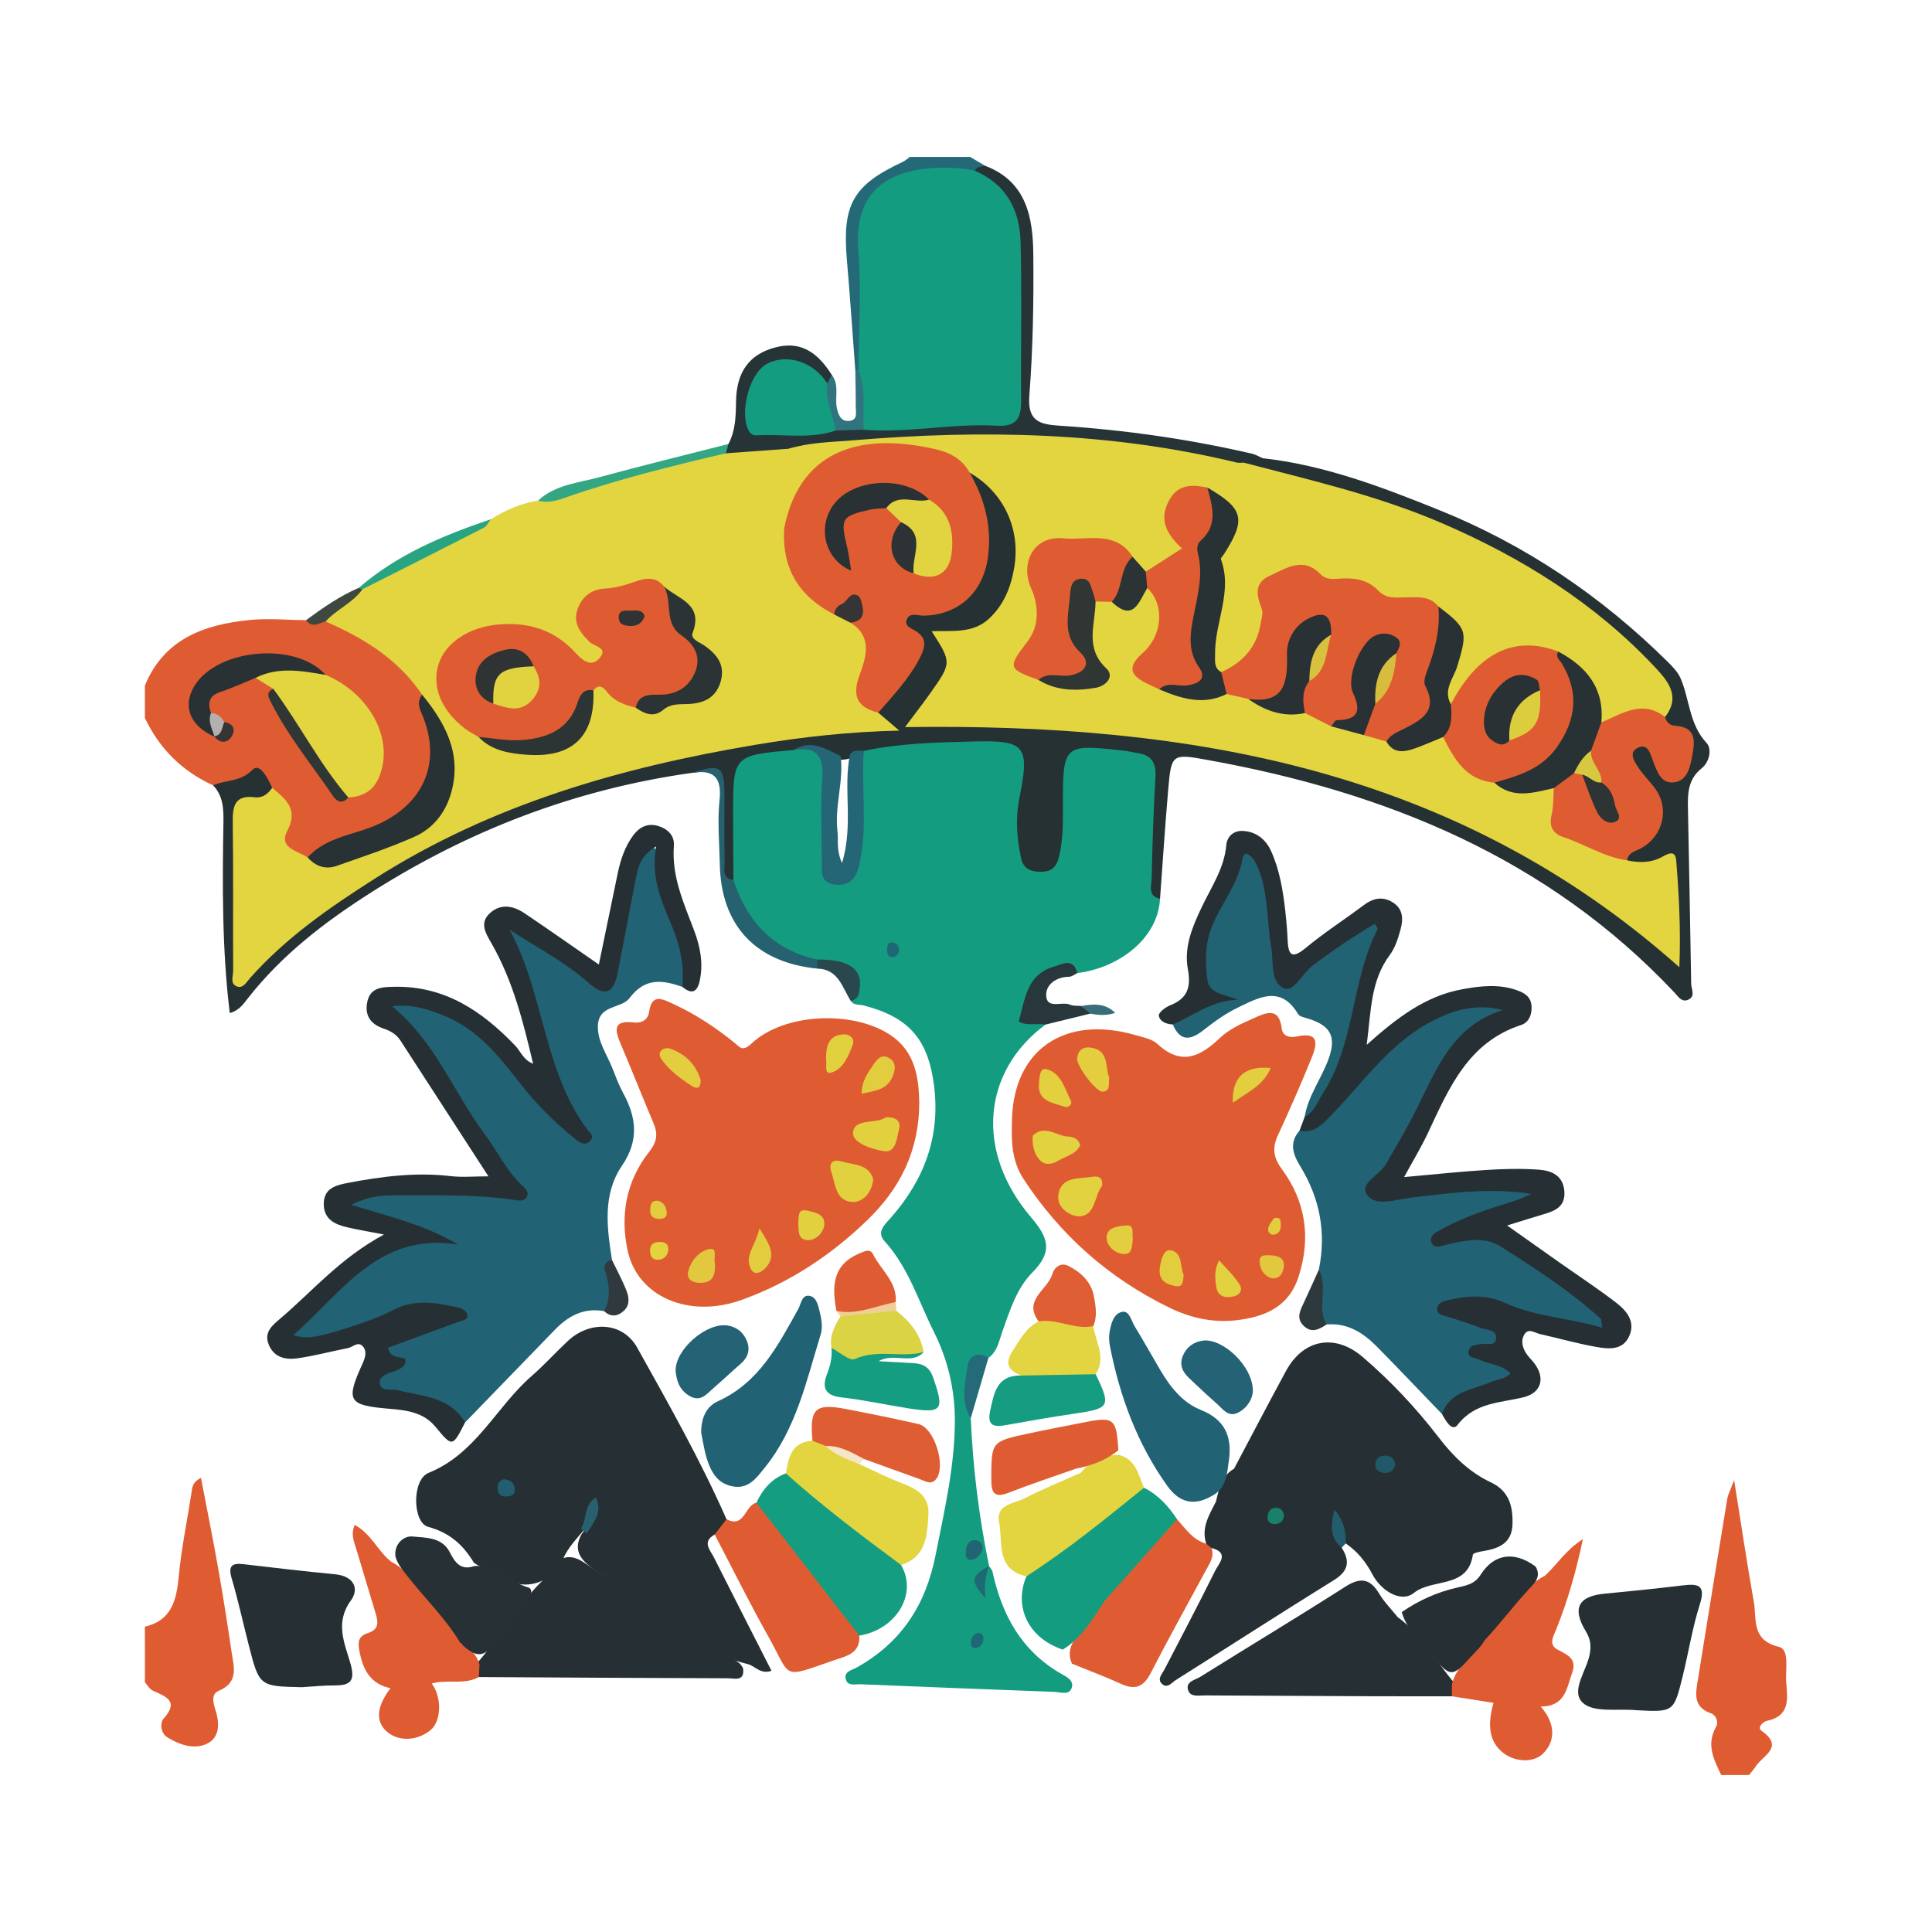 <?xml version="1.0" encoding="utf-8"?>
<!-- Generator: Adobe Illustrator 17.0.0, SVG Export Plug-In . SVG Version: 6.00 Build 0)  -->
<!DOCTYPE svg PUBLIC "-//W3C//DTD SVG 1.1//EN" "http://www.w3.org/Graphics/SVG/1.1/DTD/svg11.dtd">
<svg version="1.1" id="Layer_1" xmlns="http://www.w3.org/2000/svg" xmlns:xlink="http://www.w3.org/1999/xlink" x="0px" y="0px"
	 width="200px" height="200px" viewBox="0 0 200 200" enable-background="new 0 0 200 200" xml:space="preserve">

<g>
	<path fill="#DF5C32" d="M15,70.963c1.983-4.816,6.112-6.299,10.779-6.777c1.949-0.2,3.939-0.003,5.91,0.013
		c0.762,0.195,1.478-0.343,2.243-0.143c3.548,1.013,6.425,3.05,8.847,5.785c0.578,0.652,1.248,1.243,1.291,2.207
		c-0.042,1.993,0.935,3.799,0.889,5.84c-0.077,3.477-1.585,5.885-4.585,7.477c-2.674,1.419-5.639,2.143-8.336,3.501
		c-2.532-0.361-3.288-1.131-2.752-3.311c0.427-1.737-0.542-2.704-1.48-3.788c-0.711-1.153-1.483-1.753-2.798-0.662
		c-0.862,0.715-1.945,0.365-2.946,0.193c-3.209-1.461-5.558-3.792-7.063-6.978C15,73.203,15,72.083,15,70.963z"/>
	<path fill="#DF5C32" d="M178.182,183.751c-0.763-1.586-1.574-3.145-0.55-4.956c0.312-0.553,0.006-1.248-0.515-1.431
		c-1.929-0.679-1.567-2.136-1.339-3.559c0.997-6.213,2.003-12.426,3.026-18.635c0.074-0.45,0.311-0.874,0.711-1.957
		c0.742,4.638,1.332,8.638,2.042,12.616c0.319,1.784-0.297,3.966,2.61,4.655c1.13,0.268,0.622,2.44,0.747,3.767
		c0.163,1.721,0.33,3.407-1.992,3.887c-0.393,0.081-1.053,0.693-0.573,1.03c2.411,1.695,0.15,2.542-0.575,3.663
		c-0.21,0.325-0.474,0.614-0.713,0.919C180.102,183.751,179.142,183.751,178.182,183.751z"/>
	<path fill="#DF5C32" d="M15,168.393c2.821-0.668,3.277-2.802,3.512-5.28c0.27-2.847,0.86-5.664,1.299-8.496
		c0.085-0.547,0.032-1.138,0.995-1.628c0.618,3.234,1.251,6.37,1.808,9.519c0.499,2.821,0.94,5.653,1.357,8.488
		c0.225,1.532,0.787,3.146-1.326,4.034c-0.88,0.37-0.527,1.39-0.294,2.151c0.411,1.341,0.338,2.744-0.955,3.343
		c-1.326,0.615-2.816,0.097-4.068-0.673c-0.741-0.456-0.75-1.546-0.409-1.922c1.68-1.854,0.243-2.298-1.107-2.918
		c-0.332-0.152-0.544-0.565-0.811-0.857C15,172.232,15,170.312,15,168.393z"/>
	<path fill="#246977" d="M88.539,38.319c-0.287-3.805-0.541-7.613-0.87-11.414c-0.496-5.737,0.622-7.736,5.774-10.144
		c0.27-0.126,0.499-0.34,0.748-0.513c2.08,0,4.16,0,6.239,0c0.517,0.304,1.035,0.608,1.552,0.913
		c-0.29,0.526-0.767,0.771-1.33,0.887c-2.063-0.128-4.107-0.107-6.14,0.421c-3.337,0.866-4.701,2.361-4.863,5.837
		c-0.167,3.569-0.026,7.146-0.062,10.719c-0.01,1.025,0.106,2.073-0.369,3.045C89.063,38.348,88.836,38.43,88.539,38.319z"/>
	<path fill="#149C80" d="M102.374,162.1c0.127,0.197,0.323,0.379,0.369,0.594c0.962,4.451,2.968,8.179,7.065,10.548
		c0.533,0.308,1.477,0.716,1.098,1.579c-0.299,0.679-1.144,0.342-1.744,0.32c-6.705-0.246-13.409-0.513-20.114-0.787
		c-0.524-0.021-1.251,0.213-1.472-0.448c-0.292-0.873,0.606-1.001,1.103-1.281c4.603-2.585,7.135-6.409,8.178-11.67
		c0.915-4.616,1.985-9.196,1.99-13.894c0.003-3.169-0.712-6.279-2.178-9.202c-1.594-3.179-2.619-6.643-5.09-9.361
		c-0.893-0.982,0.016-1.732,0.652-2.455c3.445-3.913,5.132-8.402,4.461-13.663c-0.613-4.809-2.607-7.088-7.303-8.299
		c-0.449-0.116-0.978,0.016-1.306-0.448c0.344-3.213,0.218-3.346-3.734-3.929c-5.131-0.918-7.925-4.15-9.01-9.084
		c-0.11-3.12-0.067-6.238-0.042-9.355c0.022-2.823,0.493-3.343,3.202-3.779c1.179-0.19,2.333-0.571,3.549-0.475
		c3.347,0.115,3.729,0.49,3.708,3.74c-0.017,2.789-0.044,5.579,0.015,8.367c0.015,0.685-0.075,1.549,0.974,1.602
		c0.86,0.044,1.242-0.537,1.493-1.279c0.415-1.228,0.441-2.49,0.505-3.767c0.134-2.688-0.453-5.413,0.395-8.067
		c0.508-0.705,1.249-1.008,2.067-1.036c3.982-0.139,7.94-0.81,11.94-0.541c2.382,0.16,3.031,0.874,3.232,3.239
		c0.191,2.252-0.651,4.432-0.407,6.663c0.143,1.31-0.301,3.369,1.683,3.338c1.939-0.03,1.548-2.073,1.63-3.392
		c0.139-2.227-0.05-4.47,0.081-6.699c0.121-2.062,0.839-2.691,2.898-2.581c1.511,0.081,3.017,0.294,4.518,0.487
		c2.769,0.356,3.773,1.552,3.517,4.378c-0.273,3.014-0.3,6.042-0.631,9.051c-0.094,0.855-0.2,1.765,0.418,2.527
		c-0.213,4.146-4.301,7.168-8.558,7.69c-1.78-0.832-3.074,0.234-4.16,1.309c-1.35,1.336-0.908,2.973,0.86,4.026
		c-6.544,4.839-7.3,13.147-1.499,19.938c1.857,2.174,2.26,3.58,0.135,5.732c-1.619,1.639-2.339,3.956-3.113,6.149
		c-0.338,0.958-0.506,2.03-1.43,2.685c-1.174,0.438-1.838,1.253-1.741,2.536c0.094,1.242-0.405,2.464-0.085,3.707
		c0.222,5.156,0.856,10.261,1.896,15.317c-0.512,0.467-1.005,0.945-1.025,1.758C101.545,163.168,101.847,162.567,102.374,162.1z"/>
	<path fill="#216274" d="M62.536,135.73c-2.096-0.387-3.709,0.493-5.11,1.941c-3.092,3.194-6.187,6.386-9.28,9.578
		c-2.368-1.352-4.8-2.462-7.567-2.823c-1.857-0.243-2.082-1.169-0.818-2.551c0.212-0.232,0.759-0.445,0.706-0.59
		c-1.46-4.004,2.539-2.728,3.889-3.976c0.607-0.561,1.659-0.5,2.544-1.131c-1.992-1.041-3.861-0.813-5.73-0.044
		c-2.663,1.095-5.336,2.157-8.173,2.73c-0.627,0.127-1.246,0.305-1.893,0.253c-0.488-0.039-1.018-0.132-1.206-0.628
		c-0.147-0.388,0.113-0.787,0.42-1.057c2.818-2.471,5.152-5.489,8.419-7.453c2.054-1.235,4.277-1.743,7.26-1.473
		c-3.039-1.143-5.545-1.984-8.161-2.508c-0.741-0.148-1.808-0.226-1.836-1.216c-0.033-1.173,1.151-1.262,1.943-1.356
		c4.296-0.507,8.607-0.391,12.914-0.085c0.779,0.055,1.549,0.369,2.531-0.01c-1.211-1.969-2.471-3.796-3.742-5.578
		c-2.913-4.082-4.852-8.849-8.627-12.326c-0.342-0.315-0.771-0.732-0.503-1.229c0.407-0.755,1.22-0.721,1.917-0.621
		c3.975,0.569,7.236,2.452,9.752,5.561c1.811,2.237,3.577,4.508,5.701,6.467c0.584,0.538,1.085,1.177,2.058,1.62
		c0.015-0.663-0.357-1.053-0.604-1.463c-1.661-2.766-2.798-5.754-3.583-8.862c-0.785-3.11-1.724-6.154-3.106-9.054
		c-0.267-0.56-0.765-1.227-0.208-1.766c0.659-0.637,1.355-0.057,1.932,0.321c2.136,1.403,4.307,2.751,6.326,4.332
		c1.818,1.423,2.316,1.231,2.755-1.079c0.447-2.353,0.769-4.729,1.332-7.061c0.169-0.699,0.26-1.422,0.502-2.097
		c0.417-1.161,0.576-2.919,2.104-2.776c1.369,0.128,0.929,1.8,1.042,2.84c0.177,1.63,0.985,3.026,1.473,4.537
		c0.737,2.28,2.199,4.536,0.73,7.061c-2.061-0.715-3.863-0.985-5.486,1.181c-0.82,1.095-3.233,0.647-3.262,2.898
		c-0.021,1.607,0.91,2.864,1.467,4.258c0.355,0.889,0.685,1.797,1.14,2.635c1.39,2.555,1.68,4.915-0.12,7.558
		c-2.01,2.952-1.554,6.4-1.023,9.746c-0.546,0.694,0.042,1.322,0.099,1.985C63.558,133.623,63.955,134.938,62.536,135.73z"/>
	<path fill="#DF5C32" d="M104.75,116.331c0-7.65,5.456-11.329,12.854-9.161c0.763,0.223,1.661,0.385,2.204,0.89
		c2.438,2.271,4.387,1.383,6.459-0.596c0.952-0.909,2.255-1.511,3.488-2.049c1.196-0.522,2.654-1.295,2.936,1.081
		c0.089,0.748,0.811,0.96,1.505,0.806c2.552-0.566,2.101,0.938,1.538,2.32c-1.083,2.658-2.235,5.29-3.442,7.894
		c-0.603,1.3-0.488,2.305,0.391,3.494c2.491,3.37,3.037,7.112,1.753,11.13c-1.007,3.151-3.484,4.18-6.415,4.527
		c-2.442,0.289-4.764-0.225-6.971-1.3c-6.257-3.047-11.272-7.486-15.09-13.31C104.683,120.113,104.712,117.984,104.75,116.331z"/>
	<path fill="#DF5C32" d="M95.164,114.065c0.003,5.073-2,8.962-5.339,12.202c-3.766,3.655-8.081,6.513-13.037,8.295
		c-5.453,1.961-10.775-0.304-11.811-5.082c-0.796-3.673-0.158-7.208,2.193-10.201c0.82-1.044,0.969-1.853,0.489-2.985
		c-1.151-2.716-2.231-5.463-3.386-8.177c-0.604-1.418-0.901-2.54,1.332-2.271c0.82,0.099,1.478-0.281,1.593-1.108
		c0.27-1.952,1.423-1.294,2.423-0.841c2.338,1.06,4.468,2.466,6.456,4.088c0.559,0.456,0.789,0.906,1.736,0.024
		c3.388-3.155,10.509-3.451,14.388-0.846C94.769,108.887,95.097,111.587,95.164,114.065z"/>
	<path fill="#263034" d="M124.867,159.802c-0.542-1.657,0.319-2.99,1.009-4.362c0.314-1.301,0.555-2.643,1.869-3.393
		c1.79-3.375,3.556-6.763,5.377-10.12c1.79-3.3,5.065-3.92,7.951-1.446c2.914,2.498,5.54,5.298,7.875,8.341
		c1.486,1.936,3.173,3.59,5.384,4.629c1.904,0.895,2.301,2.502,2.24,4.356c-0.063,1.935-1.402,2.498-3.023,2.76
		c-0.384,0.062-1.051,0.198-1.077,0.376c-0.524,3.563-4.191,2.411-6.117,3.962c-1.293,1.042-3.373-0.192-4.278-1.92
		c-0.687-1.313-1.565-2.382-2.768-3.211c-0.451-0.379-0.596-0.902-0.721-1.448c0.086,0.632-0.052,1.296,0.303,1.891
		c0.882,1.391,0.718,2.413-0.797,3.352c-5.489,3.401-10.915,6.905-16.376,10.351c-0.423,0.267-0.881,0.921-1.434,0.393
		c-0.531-0.507,0.019-1.023,0.264-1.497c1.753-3.397,3.547-6.774,5.239-10.201c0.371-0.751,1.546-1.877-0.377-2.365
		C124.973,160.412,124.849,160.193,124.867,159.802z"/>
	<path fill="#263034" d="M49.06,161.772c-1.111-1.833-2.489-3.104-4.737-3.712c-1.626-0.44-1.701-4.884,0.037-5.587
		c4.922-1.99,6.985-6.805,10.644-10.001c1.319-1.152,2.501-2.458,3.781-3.656c2.279-2.132,5.683-1.994,7.186,0.704
		c3.245,5.823,6.544,11.631,9.234,17.748c-0.024,0.825-0.409,1.37-1.223,1.586c-1.35,0.755-0.464,1.602-0.069,2.386
		c1.953,3.878,3.929,7.744,5.953,11.724c-1.185,0.406-1.73-0.563-2.52-0.71c-0.753-0.223-1.53-0.351-2.205-0.819
		c-4.439-3.079-9.113-5.802-13.545-8.892c-1.305-0.91-2.401-1.958-1.379-3.752c0.505-0.601,0.819-1.301,1.019-2.059
		c-0.277,0.553-0.39,1.189-0.808,1.673c-0.905,1.093-1.928,2.108-2.335,3.533c-0.215,0.435-0.506,0.805-0.9,1.091
		c-1.884,1.327-3.744,1.37-5.609-0.06C50.836,162.396,49.815,162.357,49.06,161.772z"/>
	<path fill="#263134" d="M82.166,77.644c-6.28,0.54-6.283,0.54-6.278,6.755c0.002,2.233,0.022,4.465,0.034,6.698
		c-1.472,0.558-1.129-0.617-1.142-1.28c-0.047-2.364-0.018-4.729-0.019-7.093c-0.001-3.082-0.001-3.082-3.13-2.717
		c-12.022,1.684-23.075,5.914-33.307,12.44c-4.751,3.03-9.141,6.405-12.639,10.865c-0.471,0.6-0.919,1.293-1.901,1.56
		c-0.804-6.616-0.764-13.198-0.655-19.78c0.023-1.401-0.042-2.713-1.065-3.791c1.307-0.599,2.81-0.323,4.073-1.616
		c0.761-0.779,1.592,0.901,2.04,1.861c-0.028,0.76-0.522,1.251-1.166,1.329c-2.21,0.265-2.282,1.767-2.265,3.484
		c0.048,4.685,0.008,9.372,0.021,13.916c0.624,0.309,0.884,0.112,1.108-0.106C38.272,88.157,53.478,81.837,70.02,77.995
		c6.643-1.543,13.354-2.187,20.089-2.832c1.232-0.118,1.086-0.474,0.582-1.218c-0.109-1.317,1.031-1.886,1.638-2.779
		c1.315-1.935,3.717-3.611,1.327-6.405c-0.598-0.699,0.149-1.297,0.947-1.494c0.622-0.153,1.271-0.102,1.898-0.219
		c3.026-0.564,5.149-3.106,5.229-6.189c0.056-2.183-0.189-4.293-1.204-6.269c-0.29-0.565-0.586-1.161-0.104-1.786
		c1.281-0.14,2.104,0.668,2.846,1.492c2.892,3.213,3.282,8.933,0.873,12.535c-1.112,1.662-2.555,2.839-4.664,2.995
		c-0.571,0.042-1.63,0.004-1.133,0.97c1.149,2.228-0.355,3.619-1.367,5.19c-0.604,0.937-1.358,1.767-2.113,2.766
		c14.097-0.735,27.856,0.82,41.349,4.51c13.572,3.712,26.195,9.324,36.976,19.749c-0.008-3.244,0.243-5.872-0.351-8.51
		c-0.211-0.939-0.744-1.1-1.588-0.887c-0.861,0.217-1.738,0.299-2.563-0.176c-0.779-0.939-0.009-1.408,0.586-1.936
		c2.601-2.311,2.743-3.657,0.687-6.495c-0.515-0.711-1.077-1.404-1.247-2.293c-0.126-0.657-0.081-1.321,0.599-1.667
		c0.657-0.334,1.236-0.078,1.719,0.427c0.28,0.293,0.446,0.658,0.639,1.007c0.342,0.619,0.585,1.405,1.454,1.414
		c0.782,0.008,1.034-0.671,1.23-1.279c0.273-0.847,0.506-1.737-0.311-2.435c-0.645-0.55-1.66-0.7-1.848-1.739
		c0.376-2.333-0.503-4.078-2.151-5.768c-8.403-8.619-18.83-13.628-30.102-17.175c-2.976-0.936-6.013-1.661-9.047-2.387
		c-0.893-0.214-1.987-0.177-2.254-1.418c0.599-0.784,1.328-0.528,2.058-0.26c6.408,0.703,12.357,2.98,18.27,5.363
		c8.978,3.618,16.836,8.94,23.701,15.743c0.504,0.499,1.034,1.055,1.307,1.69c0.944,2.194,0.883,4.748,2.686,6.678
		c0.574,0.614,0.312,1.977-0.506,2.627c-1.475,1.171-1.452,2.71-1.418,4.328c0.125,5.989,0.229,11.978,0.332,17.967
		c0.01,0.585,0.496,1.337-0.351,1.678c-0.645,0.259-0.996-0.351-1.365-0.743c-13.149-13.979-29.887-20.76-48.339-24.094
		c-3.728-0.674-3.765-0.65-4.096,3.212c-0.318,3.716-0.559,7.439-0.833,11.16c-1.33-0.284-0.88-1.375-0.865-2.141
		c0.072-3.504,0.189-7.008,0.391-10.506c0.086-1.486-0.475-2.26-1.92-2.453c-0.393-0.053-0.779-0.165-1.173-0.21
		c-6.487-0.732-6.488-0.73-6.488,5.791c0,1.752,0.024,3.49-0.419,5.225c-0.269,1.053-0.787,1.488-1.806,1.495
		c-1.048,0.007-1.859-0.228-2.115-1.45c-0.429-2.048-0.587-4.067-0.168-6.153c1.099-5.465,0.643-6.025-4.764-5.882
		c-3.796,0.101-7.602,0.171-11.341,0.976c-0.464,0.373-0.969,0.665-1.553,0.808c-0.352,0.093-0.709,0.125-1.073,0.094
		C85.347,77.862,83.95,76.853,82.166,77.644z"/>
	<path fill="#216274" d="M149.27,146.375c-2.238-2.321-4.456-4.661-6.72-6.957c-1.421-1.442-3.05-2.5-5.212-2.309
		c-1.347-0.694-1.05-1.973-1.045-3.104c0.004-0.853,0.25-1.699,0.23-2.563c0.798-3.834,0.101-7.416-1.928-10.726
		c-0.775-1.264-1.148-2.428-0.066-3.674c2.386-1.384,4.184-3.387,5.962-5.456c3.047-3.547,6.401-6.72,11.203-7.77
		c0.625-0.137,1.248-0.321,1.888-0.296c0.845,0.033,1.952-0.185,2.165,0.961c0.182,0.982-0.821,1.27-1.517,1.591
		c-2.534,1.168-4.119,3.215-5.334,5.62c-1.799,3.56-3.376,7.245-5.893,10.398c-0.93,1.165-0.343,1.593,0.841,1.494
		c2.144-0.179,4.288-0.402,6.419-0.703c2.468-0.349,4.938-0.255,7.408-0.131c0.529,0.026,1.225,0.116,1.256,0.824
		c0.023,0.509-0.505,0.793-0.941,0.987c-1.901,0.842-3.99,1.14-5.877,2.035c-0.846,0.401-1.777,0.64-2.507,1.501
		c4.185-1.134,7.318,0.796,10.285,3.239c1.727,1.422,3.777,2.406,5.413,3.946c0.506,0.476,1.188,1.053,0.795,1.825
		c-0.379,0.744-1.248,0.672-1.941,0.514c-2.796-0.635-5.679-0.915-8.353-2.065c-1.811-0.779-3.671-0.819-5.917-0.217
		c1.235,0.931,2.442,1.051,3.496,1.498c0.809,0.344,1.758,0.592,1.929,1.599c0.21,1.233-1.259,0.944-1.701,1.64
		c0.933,0.837,2.978,0.583,2.877,2.137c-0.097,1.493-1.948,1.371-3.075,1.798C151.888,144.586,150.655,145.6,149.27,146.375z"/>
	<path fill="#263034" d="M149.27,146.375c0.868-2.423,3.288-2.508,5.171-3.356c0.61-0.275,1.365-0.227,1.919-0.849
		c-0.951-0.967-2.249-0.919-3.285-1.451c-0.392-0.201-1.095-0.101-1.058-0.752c0.041-0.717,0.705-0.721,1.254-0.83
		c0.572-0.113,1.52,0.299,1.605-0.565c0.094-0.956-0.981-0.865-1.592-1.107c-1.11-0.439-2.259-0.784-3.396-1.155
		c-0.45-0.147-1.072-0.184-1.11-0.743c-0.048-0.708,0.674-0.867,1.164-0.984c1.965-0.466,3.944-0.595,5.847,0.285
		c3.15,1.456,6.605,1.536,10.065,2.579c-0.089-0.561-0.046-0.846-0.164-0.952c-3.209-2.887-6.821-5.243-10.454-7.52
		c-1.622-1.017-3.717-0.55-5.606-0.099c-0.511,0.122-1.194,0.433-1.455-0.273c-0.242-0.653,0.413-1.004,0.871-1.257
		c2.03-1.125,4.2-1.925,6.413-2.612c1.034-0.321,2.07-0.636,3.063-1.138c-4.202-0.665-8.33-0.113-12.453,0.386
		c-1.566,0.189-3.602,0.933-4.507-0.233c-0.945-1.217,1.22-2.082,1.871-3.189c1.092-1.858,2.181-3.709,3.149-5.636
		c2.095-4.172,3.741-8.737,8.99-10.361c-2.935-0.753-5.414,0.079-7.766,1.386c-4.149,2.305-6.786,6.227-10.013,9.517
		c-0.904,0.921-1.764,1.903-3.264,1.577c0.175-0.474,0.35-0.947,0.526-1.421c2.078-3.345,3.767-6.854,4.269-10.812
		c0.344-2.713,1.178-5.263,2.746-8.146c-2.995,1.538-5.17,3.217-7.225,5.072c-1.938,1.749-2.95,1.463-3.499-1.156
		c-0.491-2.338-0.626-4.739-0.943-7.108c-0.165-1.235-0.225-2.54-1.237-3.964c-0.743,2.679-2.344,4.674-3.196,7.025
		c-1.116,3.077-0.542,4.612,2.653,7.078c-2.688,0.548-4.545,2.517-7.22,2.441c-0.671-0.027-1.358-0.314-1.443-0.917
		c-0.042-0.302,0.68-0.872,1.158-1.058c1.81-0.705,2.197-1.884,1.849-3.75c-0.424-2.274,0.465-4.388,1.441-6.434
		c0.989-2.074,2.328-4.008,2.537-6.405c0.08-0.914,0.77-1.488,1.625-1.471c1.388,0.027,2.439,0.826,3.003,2.064
		c0.901,1.979,1.242,4.117,1.486,6.263c0.108,0.951,0.189,1.907,0.23,2.863c0.064,1.504,0.314,2.224,1.885,0.918
		c1.899-1.578,3.992-2.92,5.971-4.405c0.998-0.75,1.999-0.981,3.084-0.273c1.064,0.694,1.025,1.773,0.748,2.794
		c-0.248,0.913-0.558,1.883-1.112,2.625c-1.985,2.662-1.93,5.778-2.384,9.291c3.117-2.781,6.069-5.051,9.88-5.748
		c1.896-0.347,3.782-0.57,5.67,0.099c0.818,0.29,1.44,0.68,1.512,1.624c0.067,0.89-0.283,1.717-1.071,1.973
		c-5.51,1.792-7.485,6.569-9.667,11.208c-0.671,1.426-1.495,2.781-2.451,4.538c3.025-0.269,5.741-0.564,8.464-0.735
		c1.827-0.114,3.674-0.168,5.496-0.031c1.297,0.097,2.514,0.595,2.629,2.255c0.11,1.586-0.973,2.015-2.182,2.369
		c-1.067,0.312-2.126,0.651-3.745,1.15c2.035,1.44,3.741,2.65,5.451,3.855c1.957,1.38,3.964,2.695,5.859,4.155
		c1.097,0.845,2.021,1.997,1.301,3.505c-0.689,1.442-2.136,1.278-3.376,1.06c-1.96-0.345-3.884-0.895-5.829-1.332
		c-0.566-0.127-1.251-0.709-1.68,0.141c-0.304,0.602-0.121,1.271,0.228,1.831c0.248,0.398,0.62,0.718,0.899,1.1
		c1.117,1.527,0.665,3.021-1.15,3.468c-2.428,0.598-5.03,0.515-6.836,2.867C150.309,148.255,149.64,147.05,149.27,146.375z"/>
	<path fill="#263034" d="M70.639,102.158c0.2-2.031-0.168-3.999-0.912-5.858c-1.061-2.651-2.424-5.201-1.801-8.672
		c-1.544,0.924-1.833,1.966-2.041,3.003c-0.671,3.347-1.279,6.706-1.941,10.054c-0.436,2.203-1.366,2.534-3.041,1.044
		c-2.455-2.183-5.378-3.662-8.159-5.5c3.583,6.577,3.488,14.52,8.035,20.68c0.255,0.345,0.808,0.692,0.308,1.211
		c-0.546,0.566-1.124,0.113-1.503-0.189c-2.125-1.696-4.057-3.604-5.727-5.753c-2.214-2.848-4.44-5.672-7.942-7.055
		c-1.615-0.638-3.254-1.212-5.331-0.954c4.494,3.672,6.366,8.911,9.572,13.207c1.281,1.717,2.214,3.691,3.76,5.227
		c0.328,0.326,0.846,0.662,0.67,1.171c-0.242,0.699-0.973,0.496-1.463,0.424c-4.209-0.615-8.441-0.42-12.668-0.455
		c-1.438-0.012-2.754,0.32-4.098,0.982c3.739,1.163,7.533,2.009,11.072,4.111c-8.288-1.342-12.11,5.096-17.072,9.379
		c1.294,0.405,2.286,0.316,5.692-0.779c1.591-0.511,3.197-1.062,4.671-1.834c2.258-1.183,4.492-0.737,6.755-0.241
		c0.343,0.075,0.824,0.382,0.894,0.667c0.164,0.666-0.513,0.659-0.927,0.813c-2.438,0.903-4.88,1.796-7.283,2.678
		c0.292,1.263,1.296,0.783,1.845,1.217c-0.026,0.788-0.644,1.009-1.223,1.217c-0.693,0.249-1.612,0.538-1.461,1.312
		c0.162,0.831,1.2,0.485,1.867,0.652c2.541,0.635,5.389,0.66,6.959,3.331c-1.308,2.574-1.312,2.578-3.069,0.452
		c-1.244-1.505-2.992-1.714-4.756-1.862c-4.297-0.36-4.558-0.791-2.785-4.691c0.273-0.6,0.484-1.275,0.006-1.791
		c-0.488-0.527-1.021,0.1-1.532,0.201c-1.72,0.337-3.42,0.793-5.151,1.047c-1.218,0.179-2.436-0.014-3.019-1.36
		c-0.584-1.349,0.389-2.071,1.236-2.795c3.319-2.838,6.168-6.227,10.674-8.65c-1.684-0.326-2.735-0.5-3.77-0.738
		c-1.316-0.303-2.475-0.836-2.464-2.453c0.01-1.585,1.245-1.913,2.44-2.143c3.537-0.682,7.089-1.137,10.712-0.71
		c1.152,0.136,2.334,0.021,3.894,0.021c-3.157-4.875-6.13-9.471-9.111-14.063c-0.408-0.628-1.018-0.994-1.721-1.227
		c-1.317-0.436-1.995-1.313-1.718-2.726c0.307-1.567,1.546-1.58,2.789-1.607c5.216-0.113,9.089,2.502,12.519,6.075
		c0.585,0.609,0.866,1.517,1.865,1.887c-1.024-4.346-2.091-8.579-4.29-12.43c-0.599-1.049-1.34-2.17-0.11-3.217
		c1.142-0.973,2.408-0.674,3.539,0.089c2.508,1.691,4.982,3.433,7.668,5.291c0.679-3.285,1.316-6.376,1.958-9.464
		c0.295-1.417,0.757-2.782,1.629-3.946c0.61-0.814,1.475-1.253,2.524-0.941c1.007,0.3,1.739,0.977,1.655,2.075
		c-0.24,3.16,1.029,5.926,2.099,8.76c0.627,1.66,0.964,3.375,0.585,5.168C72.182,102.717,71.62,102.98,70.639,102.158z"/>
	<path fill="#263034" d="M150.304,175.602c-3.096-0.003-6.192,0.001-9.288-0.011c-5.423-0.021-10.845-0.049-16.268-0.082
		c-0.625-0.004-1.473,0.191-1.729-0.48c-0.365-0.956,0.694-1.106,1.23-1.441c4.993-3.122,10.042-6.156,15.004-9.326
		c1.555-0.994,2.561-0.885,3.516,0.706c0.528,0.879,1.272,1.627,1.918,2.435c2.527,1.833,3.954,4.612,5.946,6.908
		C150.76,174.801,150.74,175.255,150.304,175.602z"/>
	<path fill="#263034" d="M57.221,162.67c0.174-0.355,0.348-0.71,0.522-1.064c0.929-0.685,1.88-0.422,2.686,0.127
		c5.273,3.589,10.814,6.762,16.056,10.396c0.194,0.135,0.315,0.357,0.438,0.564c0.195,1.422-0.899,1.043-1.573,1.041
		c-8.593-0.021-17.186-0.078-25.779-0.125c-0.391-0.366-0.434-0.813-0.309-1.301C52.047,169.207,53.94,165.365,57.221,162.67z"/>
	<path fill="#216273" d="M121.403,106.052c2.112-0.872,3.927-2.469,6.729-2.56c-1.389-0.6-2.928-0.573-3.142-2.046
		c-0.181-1.249-0.211-2.57-0.015-3.813c0.5-3.174,3.11-5.481,3.645-8.742c0.183-1.115,1.11-0.126,1.4,0.48
		c1.301,2.72,1.082,5.736,1.57,8.614c0.261,1.541-0.108,3.634,1.277,4.308c1.045,0.509,1.926-1.504,2.966-2.295
		c2.085-1.587,4.236-3.028,6.487-4.37c0.159,0.29,0.328,0.472,0.29,0.547c-2.754,5.392-2.32,11.846-5.68,17.037
		c-0.557,0.861-0.873,1.897-1.873,2.409c0.358-2.162,1.701-3.917,2.447-5.919c0.875-2.349,0.286-3.526-2.101-4.259
		c-0.368-0.113-0.877-0.209-1.038-0.48c-1.785-3.014-4.067-1.694-6.209-0.665c-1.28,0.614-2.468,1.47-3.588,2.355
		C123.201,107.73,122.165,107.801,121.403,106.052z"/>
	<path fill="#DF5C32" d="M150.304,175.602c0.001-0.417,0.002-0.835,0.003-1.252c0.438-1.821,1.993-2.898,2.918-4.394
		c0.118-0.191,0.254-0.368,0.397-0.54c2.329-1.874,3.517-4.895,6.315-6.3c1.261-1.173,2.183-2.702,3.924-3.779
		c-0.705,3.344-1.575,6.375-2.757,9.324c-0.276,0.689-0.853,1.588,0.14,2.11c1.043,0.548,2.045,0.952,1.495,2.43
		c-0.568,1.528-0.656,3.443-3.245,3.461c1.491,1.68,1.587,3.527,0.258,4.852c-1.011,1.008-2.865,0.873-4.034,0.024
		c-1.78-1.291-1.653-3.309-1.115-5.258C153.115,176.045,151.709,175.823,150.304,175.602z"/>
	<path fill="#263034" d="M169.429,177.043c-1.898-0.19-4.386,0.286-5.544-0.74c-1.41-1.249,0.459-3.426,0.713-5.233
		c0.117-0.835,0.019-1.446-0.443-2.208c-1.441-2.378-0.751-3.628,1.926-3.882c2.697-0.256,5.393-0.532,8.083-0.856
		c1.566-0.189,2.458-0.104,1.805,1.947c-0.77,2.418-1.164,4.953-1.772,7.426C173.276,177.244,173.258,177.24,169.429,177.043z"/>
	<path fill="#DF5C32" d="M49.634,172.348c-0.021,0.42-0.042,0.841-0.063,1.261c-1.532,0.846-3.277,0.203-4.878,0.67
		c1.053,1.383,1.037,3.904-0.161,4.854c-1.345,1.067-3.172,1.157-4.353,0.23c-1.565-1.228-0.979-2.99,0.246-4.602
		c-1.997-0.412-2.793-1.794-3.171-3.614c-0.201-0.969-0.308-1.73,0.827-2.092c1.359-0.433,0.997-1.394,0.716-2.329
		c-0.639-2.13-1.279-4.26-1.921-6.389c-0.226-0.752-0.581-1.49-0.155-2.476c1.68,0.892,2.386,2.691,3.752,3.795
		c2.211,1.154,3.252,3.447,4.929,5.125c0.834,0.835,1.547,1.817,2.388,2.669c0.225,0.231,0.425,0.482,0.606,0.748
		C48.774,170.933,49.487,171.478,49.634,172.348z"/>
	<path fill="#263034" d="M31.259,174.66c-4.412-0.096-4.416-0.095-5.511-4.367c-0.591-2.305-1.096-4.635-1.769-6.916
		c-0.378-1.284,0.039-1.59,1.219-1.454c3.158,0.364,6.315,0.745,9.48,1.043c1.896,0.178,2.576,1.44,1.637,2.73
		c-1.676,2.303-0.627,4.431-0.034,6.512c0.53,1.861-0.045,2.275-1.694,2.267C33.478,174.469,32.368,174.594,31.259,174.66z"/>
	<path fill="#DF5C32" d="M73.983,158.854c0.408-0.531,0.815-1.062,1.223-1.589c1.889,0.988,1.893-1.443,3.095-1.704
		c1.661,0.774,2.672,2.27,3.663,3.658c1.905,2.67,3.837,5.305,5.992,7.781c0.555,0.638,1.211,1.317,1.001,2.323
		c0.119,1.857-1.368,2.112-2.606,2.542c-5.562,1.929-4.375,1.887-6.829-2.484C77.58,165.923,75.822,162.366,73.983,158.854z"/>
	<path fill="#DF5C32" d="M124.867,159.802c0.181,0.15,0.363,0.299,0.544,0.449c0.325,0.865-0.157,1.534-0.535,2.233
		c-1.932,3.571-3.906,7.121-5.765,10.73c-0.741,1.439-1.621,1.761-3.069,1.098c-1.66-0.76-3.377-1.394-5.069-2.083
		c-0.532-1.163-0.071-2.119,0.607-3.048c0.786-1.078,1.698-2.072,2.263-3.301c1.726-3.115,4.7-5.189,6.74-8.047
		c0.271-0.379,0.743-0.605,1.268-0.56C122.737,158.259,123.477,159.418,124.867,159.802z"/>
	<path fill="#149D81" d="M88.955,169.321c-3.552-4.587-7.103-9.175-10.655-13.762c0.652-1.378,1.57-2.488,3.05-3.033
		c0.932-0.127,1.405,0.6,1.999,1.089c2.627,2.163,5.37,4.178,8.021,6.311c0.745,0.599,1.482,1.19,1.906,2.077
		C95.014,164.967,92.826,168.672,88.955,169.321z"/>
	<path fill="#149C81" d="M121.851,157.274c-2.506,2.823-5.011,5.646-7.517,8.468c-1.231,1.854-2.339,3.814-4.319,5.025
		c-3.525-1.18-5.111-4.383-3.759-7.59c3.77-3.435,7.616-6.77,12.168-9.167C119.903,154.745,120.958,155.923,121.851,157.274z"/>
	<path fill="#273437" d="M130.698,47.433c-0.664,0.09-1.419-0.204-1.949,0.459c-0.895,0.863-1.958,0.558-2.938,0.32
		c-10.08-2.454-20.345-2.727-30.627-2.439c-4.428,0.124-8.856,0.636-13.265,1.164c-2.213,0.115-4.397,0.798-6.642,0.354
		c-0.744-0.519-0.253-0.92,0.129-1.332c0.735-1.377,0.767-2.871,0.787-4.385c0.041-3.1,1.394-4.916,4.089-5.615
		c2.4-0.622,4.189,0.254,5.827,2.852c0.211,0.575,0.199,1.025-0.582,1.048c-0.653-0.312-1.06-0.969-1.707-1.276
		c-1.517-0.72-3.106-0.955-4.497,0.15c-1.495,1.187-1.409,2.928-1.148,4.611c0.139,0.896,0.923,1.022,1.657,1.024
		c2.298,0.005,4.605,0.215,6.886-0.281c0.94,0.064,1.862-0.111,2.79-0.192c4.398,0.163,8.753-0.744,13.153-0.535
		c1.587,0.075,2.34-0.653,2.336-2.277c-0.012-5.272,0.084-10.546-0.049-15.817c-0.059-2.314-0.913-4.359-2.728-5.921
		c-0.539-0.464-1.127-0.911-1.303-1.668c0.209-0.474,0.682-0.405,1.067-0.516c4.295,1.633,4.947,5.348,4.985,9.194
		c0.047,4.871-0.038,9.758-0.412,14.611c-0.209,2.714,1.163,2.973,3.191,3.105c6.703,0.439,13.339,1.383,19.888,2.899
		C130.005,47.057,130.344,47.276,130.698,47.433z"/>
	<path fill="#216274" d="M125.351,154.916c-1.863,1.033-3.331,0.566-4.536-1.129c-3.106-4.367-4.911-9.262-5.921-14.48
		c-0.09-0.463-0.109-0.967-0.028-1.428c0.152-0.862,0.415-1.905,1.3-2.077c0.751-0.147,0.942,0.92,1.295,1.497
		c0.914,1.494,1.765,3.027,2.654,4.537c1.031,1.749,2.297,3.363,4.198,4.122c2.425,0.969,3.224,2.66,2.918,5.09
		C127.019,152.538,126.999,154.122,125.351,154.916z"/>
	<path fill="#216274" d="M72.589,148.325c-0.023-1.423,0.472-2.704,1.702-3.256c4.274-1.92,6.232-5.773,8.336-9.541
		c0.295-0.528,0.359-1.456,1.092-1.394c0.789,0.068,0.978,0.999,1.136,1.648c0.184,0.754,0.326,1.64,0.106,2.351
		c-1.479,4.782-2.522,9.749-5.793,13.797c-0.886,1.097-1.665,2.218-3.274,1.948c-1.655-0.278-2.326-1.564-2.756-2.987
		C72.887,150.056,72.768,149.181,72.589,148.325z"/>
	<path fill="#E2D540" d="M93.276,162.003c-4.086-3.02-8.135-6.086-11.926-9.476c0.279-1.649,0.594-3.268,2.758-3.376
		c0.581-0.284,1.081,0.019,1.596,0.216c1.093,0.704,2.53,0.908,3.231,2.191c1.447,0.656,2.868,1.378,4.347,1.951
		c1.574,0.61,2.946,1.303,2.827,3.314C95.981,158.994,95.879,161.184,93.276,162.003z"/>
	<path fill="#E2D540" d="M118.424,154.01c-3.946,3.202-7.888,6.408-12.168,9.167c-3.209-0.696-2.417-3.522-2.831-5.588
		c-0.373-1.858,1.55-1.925,2.644-2.486c1.894-0.971,3.876-1.773,5.82-2.645c0.994-1.263,2.307-1.854,3.902-1.852
		C117.594,151.025,117.829,152.657,118.424,154.01z"/>
	<path fill="#273135" d="M47.857,170.283l-0.036-0.159l-0.16-0.027c-1.473-2.484-3.55-4.493-5.326-6.739
		c-0.549-0.695-1.135-1.339-1.394-2.206c-0.187-1.344,0.896-2.177,1.737-2.095c1.352,0.131,3.072,0.048,3.873,1.614
		c0.552,1.08,1.129,1.919,2.52,1.457c2.252-0.299,3.641,1.646,5.592,2.198c0.707,0.2,0.097,1.188-0.235,1.65
		c-1.116,1.551-2.335,3.027-3.542,4.509C49.784,171.839,48.815,171.125,47.857,170.283z"/>
	<path fill="#263034" d="M145.108,166.884c1.767-1.222,3.708-2.09,5.792-2.551c0.964-0.214,1.779-0.379,2.37-1.311
		c1.394-2.2,3.497-2.476,5.693-0.857c0.651,1.113-0.171,1.774-0.795,2.454c-1.551,1.69-2.925,3.533-4.499,5.202l0.021-0.023
		c-0.384,0.701-0.985,1.217-1.508,1.803c-1.798,2.013-2.082,2.036-3.871-0.153C147.135,170.008,145.648,168.774,145.108,166.884z"/>
	<path fill="#DF5D33" d="M85.461,149.683c-0.451-0.177-0.902-0.355-1.353-0.533c-0.314-3.332,0.271-3.905,3.471-3.288
		c2.508,0.484,5.013,0.991,7.503,1.557c1.688,0.384,2.926,4.523,1.765,5.761c-0.508,0.542-1.027,0.16-1.534-0.022
		c-1.949-0.702-3.896-1.408-5.844-2.112C87.993,151.005,86.832,150.035,85.461,149.683z"/>
	<path fill="#DF5C33" d="M111.411,152.026c-2.327,0.824-4.677,1.592-6.974,2.494c-1.46,0.573-1.821,0.078-1.818-1.332
		c0.007-3.953-0.029-3.964,3.845-4.792c1.951-0.417,3.911-0.788,5.868-1.175c2.982-0.59,3.251-0.362,3.44,2.914
		C114.49,151.16,113.008,151.725,111.411,152.026z"/>
	<path fill="#159D81" d="M95.621,139.971c-1.275,1.352-3.026,0.015-4.689,0.941c1.423,0.078,2.575,0.133,3.727,0.208
		c0.956,0.062,1.583,0.463,1.932,1.459c1.206,3.44,0.967,3.769-2.655,3.197c-2.282-0.361-4.546-0.863-6.839-1.119
		c-1.697-0.19-2.026-1.025-1.487-2.408c0.347-0.89,0.56-1.765,0.461-2.713c2.355,0.407,4.695-0.167,7.045-0.103
		C93.984,139.455,94.873,139.387,95.621,139.971z"/>
	<path fill="#169D81" d="M113.43,142.258c1.598,3.349,1.474,3.544-2.2,4.082c-2.427,0.355-4.844,0.785-7.26,1.213
		c-1.305,0.231-1.761-0.178-1.464-1.535c0.401-1.836,0.697-3.677,3.199-3.622C108.261,141.294,110.84,141.472,113.43,142.258z"/>
	<path fill="#E2D541" d="M113.43,142.258c-2.575,0.046-5.15,0.092-7.725,0.138c-1.227-0.514-1.781-1.168-0.891-2.53
		c0.765-1.171,1.385-2.415,2.706-3.076c1.996-1.118,3.817-0.198,5.659,0.485C113.421,138.928,114.541,140.537,113.43,142.258z"/>
	<path fill="#236375" d="M69.942,141.917c-0.063-2.225,3.23-5.077,5.423-4.694c0.942,0.164,1.602,0.729,1.949,1.581
		c0.367,0.901,0.129,1.703-0.622,2.358c-0.96,0.837-1.886,1.713-2.848,2.547c-0.7,0.607-1.324,1.467-2.466,0.8
		C70.372,143.921,70.032,142.995,69.942,141.917z"/>
	<path fill="#236375" d="M129.695,144.046c-0.029,0.63-0.464,1.662-1.551,2.201c-1.021,0.506-1.596-0.431-2.231-0.983
		c-0.963-0.838-1.884-1.726-2.815-2.6c-0.695-0.652-1.048-1.408-0.631-2.358c0.387-0.881,1.112-1.383,2.017-1.522
		C126.517,138.472,129.752,141.416,129.695,144.046z"/>
	<path fill="#DAD344" d="M95.621,139.971c-2.328,0.61-4.793-0.347-7.143,0.718c-0.521,0.236-1.59-0.737-2.407-1.153
		c-0.226-1.245,0.319-2.27,0.934-3.275c1.858-0.917,3.773-1.247,5.787-0.568C94.208,136.806,95.305,138.131,95.621,139.971z"/>
	<path fill="#DF5E34" d="M113.178,137.275c-1.936,0.42-3.731-0.802-5.659-0.485c-1.654-2.231,0.935-3.261,1.413-4.887
		c0.213-0.724,0.868-1.259,1.678-0.85c1.315,0.663,2.376,1.678,2.639,3.178C113.423,135.217,113.617,136.272,113.178,137.275z"/>
	<path fill="#DF5C33" d="M86.586,135.71c-0.459-2.465-0.462-4.74,2.337-5.938c0.533-0.228,1.145-0.561,1.452,0.062
		c0.809,1.639,2.521,2.861,2.348,4.96C90.801,135.932,88.774,136.361,86.586,135.71z"/>
	<path fill="#26616F" d="M71.631,80.007c2.971-0.962,3.357-0.701,3.364,2.286c0.005,2.313-0.02,4.625,0.017,6.937
		c0.012,0.727-0.311,1.696,0.909,1.867c1.421,4.305,4.12,7.26,8.695,8.233c0.26,0.319,0.273,0.632-0.018,0.94
		c-6.373-0.642-9.953-4.461-10.083-10.777c-0.046-2.227-0.255-4.476-0.027-6.677C74.735,80.437,73.856,79.651,71.631,80.007z"/>
	<path fill="#28373C" d="M108.227,106.066c-0.913-0.18-1.893,0.183-2.773-0.316c0.664-2.259,0.789-4.846,3.623-5.675
		c0.92-0.269,2.015-0.979,2.45,0.656c-0.283,0.134-0.565,0.379-0.85,0.382c-1.31,0.014-2.383,0.768-2.377,1.876
		c0.008,1.549,1.625,0.64,2.464,1.013c0.344,0.153,0.78,0.098,1.175,0.138c0.231,0.354,1.132-0.081,0.927,0.787
		C111.319,105.308,109.773,105.687,108.227,106.066z"/>
	<path fill="#2E393D" d="M136.523,131.442c1.039,1.779-0.284,3.897,0.816,5.667c-0.757,0.472-1.516,0.954-2.357,0.164
		c-0.832-0.781-0.407-1.573-0.029-2.38C135.49,133.749,136.001,132.593,136.523,131.442z"/>
	<path fill="#256A78" d="M100.493,146.812c-1.082-1.745-0.566-3.64-0.332-5.433c0.13-0.995,1.055-1.546,2.158-0.809
		C101.711,142.65,101.102,144.731,100.493,146.812z"/>
	<path fill="#303A3E" d="M62.536,135.73c0.634-1.181,0.59-2.425,0.244-3.655c-0.206-0.733-0.478-1.391,0.575-1.64
		c0.509,1.063,1.081,2.102,1.504,3.198c0.25,0.649,0.364,1.43-0.224,2.007C63.994,136.269,63.265,136.402,62.536,135.73z"/>
	<path fill="#28484D" d="M84.599,100.271c0.006-0.314,0.012-0.628,0.018-0.941c3.518-0.021,4.869,1.101,4.285,3.557
		c-0.105,0.442-0.449,0.606-0.82,0.747C87.187,102.238,86.803,100.311,84.599,100.271z"/>
	<path fill="#225C6D" d="M138.892,160.217c-1.211-0.994-1.168-2.225-0.753-3.946c1.028,1.232,1.202,2.331,1.171,3.502
		C139.17,159.922,139.031,160.07,138.892,160.217z"/>
	<path fill="#EFCF97" d="M86.586,135.71c2.157,0.44,4.102-0.544,6.137-0.916c0.023,0.3,0.046,0.599,0.07,0.899
		c-1.929,0.189-3.858,0.378-5.787,0.567C86.865,136.077,86.725,135.893,86.586,135.71z"/>
	<path fill="#3A6D7B" d="M112.864,104.928c-0.309-0.262-0.618-0.525-0.927-0.787c1.244-0.222,2.461-0.319,3.51,0.708
		C114.549,105.157,113.708,105.1,112.864,104.928z"/>
	<path fill="#F6E5C9" d="M85.461,149.683c1.507-0.049,2.744,0.695,4.007,1.362c-0.178,0.17-0.356,0.341-0.533,0.511
		C87.707,151.063,86.44,150.64,85.461,149.683z"/>
	<path fill="#E2D540" d="M75.139,46.925c2.164-0.156,4.328-0.312,6.492-0.468c1.54-0.409,1.405,0.499,1.042,1.416
		c-0.409,1.034-1.192,1.877-1.618,2.915c-0.535,1.305-0.887,2.587,0.355,3.72c0.429,0.712,0.382,1.523,0.468,2.305
		c0.339,3.094,2.409,4.863,4.849,6.351c0.512,0.286,1.037,0.546,1.556,0.82c2.168,1.183,1.987,3.235,1.513,5.065
		c-0.493,1.904-0.378,3.415,1.124,4.727c0.641,0.547,1.282,1.094,2.174,1.856c-5.208,0.118-10.102,0.661-14.939,1.476
		c-13.916,2.343-27.329,6.181-39.388,13.869c-4.661,2.972-9.173,6.096-12.872,10.262c-0.359,0.405-0.711,1.08-1.304,0.901
		c-0.824-0.248-0.451-1.089-0.454-1.662c-0.029-5.112,0.029-10.225-0.043-15.336c-0.024-1.691,0.198-2.87,2.291-2.608
		c0.784,0.098,1.365-0.344,1.792-0.985c1.386,1.179,2.751,2.182,1.558,4.47c-0.92,1.765,1.07,2.059,2.11,2.737
		c4.218,0.664,7.858-1.182,11.26-3.115c3.828-2.176,4.286-6.269,1.87-10.955c-0.464-0.9-1.347-1.616-1.275-2.765
		c-2.469-3.665-6.041-5.874-9.996-7.578c0.514-2.052,2.739-2.265,3.896-3.625c4.163-2.782,8.819-4.63,13.219-6.962
		c1.505-0.96,3.117-1.65,4.888-1.937c5.78-1.803,11.585-3.508,17.524-4.723C73.864,46.963,74.501,46.952,75.139,46.925z"/>
	<path fill="#33A683" d="M75.139,46.925c-5.614,1.317-11.212,2.692-16.663,4.603c-0.883,0.31-1.805,0.586-2.768,0.288
		c1.79-1.659,4.166-1.826,6.353-2.421c4.432-1.205,8.894-2.297,13.344-3.435C75.317,46.282,75.228,46.603,75.139,46.925z"/>
	<path fill="#29A483" d="M50.819,53.753c-0.245,0.3-0.429,0.719-0.745,0.881c-4.177,2.146-8.374,4.255-12.565,6.374
		c-0.19,0.114-0.313,0.057-0.38-0.147C41.125,57.398,45.888,55.412,50.819,53.753z"/>
	<path fill="#2F747E" d="M85.631,39.689c0.159-0.293,0.318-0.586,0.478-0.877c0.809,1.038,0.289,2.278,0.519,3.403
		c0.15,0.73,0.422,1.456,1.311,1.354c0.904-0.103,0.637-0.925,0.644-1.498c0.015-1.25-0.026-2.501-0.044-3.751
		c0.115-0.006,0.23-0.009,0.345-0.009c1.779,1.921,1.523,4.016,0.528,6.175c-0.966,0.028-1.932,0.055-2.897,0.083
		C85.226,43.122,84.492,41.575,85.631,39.689z"/>
	<path fill="#3E4740" d="M37.13,60.86c0.121,0.064,0.247,0.112,0.38,0.146c-0.996,1.423-2.673,2.067-3.806,3.333
		c-0.686,0.16-1.401,0.737-2.015-0.141C33.407,62.93,35.153,61.707,37.13,60.86z"/>
	<path fill="#E2D540" d="M33.711,69.867c4.176,1.754,6.653,5.858,5.869,9.486c-0.43,1.993-1.469,3.104-3.527,3.196
		c-1.482-0.355-2.019-1.692-2.712-2.776c-1.767-2.762-4.055-5.222-5.037-8.452c-0.616-0.383-1.232-0.766-1.848-1.149
		C28.246,68.456,30.723,68.352,33.711,69.867z"/>
	<path fill="#283134" d="M43.7,71.918c2.401,2.936,4.109,6.092,3.029,10.063c-0.574,2.112-1.873,3.777-3.838,4.646
		c-2.614,1.156-5.342,2.062-8.044,3.011c-1.155,0.405-2.188,0.044-3.002-0.885c1.981-2.177,4.932-2.317,7.398-3.469
		c4.573-2.136,6.392-6.219,4.61-10.935C43.552,73.551,43.012,72.775,43.7,71.918z"/>
	<path fill="#2A3134" d="M33.711,69.867c-2.439-0.415-4.881-0.887-7.254,0.304c-1.22,0.496-2.418,1.053-3.664,1.47
		c-1.197,0.401-1.296,1.165-0.953,2.18c0.45,0.764,0.791,1.545,0.366,2.44c-2.364-1.022-3.242-2.881-2.295-4.859
		C21.918,67.21,30.508,66.255,33.711,69.867z"/>
	<path fill="#303634" d="M28.303,71.321c2.709,3.656,4.765,7.762,7.749,11.228c-0.585,0.718-1.176,0.45-1.569-0.129
		c-2.187-3.22-4.683-6.238-6.443-9.738C27.806,72.216,27.469,71.627,28.303,71.321z"/>
	<path fill="#B3B0AF" d="M22.206,76.261c-0.224-0.798-0.723-1.554-0.366-2.44c0.66,0.011,1.078,0.381,1.374,0.93
		c0.364,0.987,0.129,1.556-1.033,1.477L22.206,76.261z"/>
	<path fill="#363434" d="M22.182,76.228c0.834-0.15,0.784-0.917,1.032-1.476c1.027,0.142,1.187,0.871,0.733,1.539
		C23.49,76.964,22.748,76.966,22.182,76.228z"/>
	<path fill="#149C80" d="M89.412,44.485c-0.135-2.062,0.266-4.169-0.528-6.175c0.009-4.148,0.299-8.319-0.033-12.44
		c-0.611-7.592,5.23-8.976,11.136-8.381c0.313,0.031,0.619,0.124,0.929,0.188c3.25,1.383,4.65,4.071,4.736,7.373
		c0.142,5.492,0.011,10.99,0.055,16.485c0.014,1.754-0.51,2.652-2.474,2.535C98.62,43.794,94.036,44.854,89.412,44.485z"/>
	<path fill="#256676" d="M82.166,77.644c1.794-1.173,3.303-0.094,4.859,0.616c0.332,2.621-0.644,5.187-0.328,7.811
		c0.112,0.934-0.144,1.906,0.468,3.271c1.211-3.96,0.095-7.693,0.824-11.254c0.382-0.501,0.919-0.372,1.43-0.353
		c-0.276,3.87,0.413,7.768-0.429,11.629c-0.318,1.458-0.92,2.368-2.51,2.219c-1.651-0.155-1.396-1.449-1.403-2.533
		c-0.018-2.782-0.165-5.576,0.043-8.343C85.296,78.357,84.634,77.24,82.166,77.644z"/>
	<path fill="#206574" d="M101.739,160.276c-0.186,0.61-0.556,1.096-1.117,1.181c-0.716,0.108-0.668-0.53-0.623-0.986
		c0.06-0.607,0.36-1.108,1.056-1.024C101.468,159.497,101.715,159.855,101.739,160.276z"/>
	<path fill="#1F6875" d="M102.374,162.1c-0.329,1.006-0.523,2.037-0.354,3.326c-1.622-1.703-1.497-2.352,0.368-3.297
		C102.389,162.129,102.374,162.1,102.374,162.1z"/>
	<path fill="#206775" d="M101.193,169.043c0.525,0.005,0.621,0.317,0.608,0.617c-0.021,0.5-0.291,0.873-0.812,0.941
		c-0.421,0.055-0.498-0.305-0.489-0.604C100.513,169.492,100.813,169.176,101.193,169.043z"/>
	<path fill="#206775" d="M93.089,98.31c-0.037,0.454-0.31,0.766-0.729,0.765c-0.534,0-0.543-0.478-0.524-0.868
		c0.015-0.311,0.095-0.677,0.507-0.653C92.776,97.58,93.037,97.862,93.089,98.31z"/>
	<path fill="#E2D23F" d="M114.09,122.745c-0.81,0.994-0.654,3.044-2.297,3.166c-0.859,0.064-2.483-0.804-2.224-2.292
		c0.324-1.857,2.111-1.57,3.451-1.79C113.523,121.747,114.206,121.745,114.09,122.745z"/>
	<path fill="#E2D23F" d="M111.815,118.564c-0.441,0.942-1.454,1.107-2.232,1.577c-0.636,0.384-1.393,0.544-1.954-0.063
		c-0.595-0.645-0.765-1.507-0.734-2.388c0.003-0.072,0.047-0.162,0.102-0.209c1.23-1.051,2.378,0.125,3.568,0.175
		C111.025,117.676,111.674,117.848,111.815,118.564z"/>
	<path fill="#E2CE3F" d="M114.83,111.584c-0.114,0.628,0.175,1.339-0.671,1.428c-0.669,0.07-2.734-2.653-2.656-3.467
		c0.074-0.772,0.573-1.178,1.288-1.111C114.869,108.63,114.374,110.465,114.83,111.584z"/>
	<path fill="#E2D03F" d="M107.543,112.313c0.058-0.804,0.081-1.811,0.785-1.63c1.514,0.389,1.881,1.973,2.501,3.209
		c0.243,0.483-0.24,0.8-0.628,0.673C108.973,114.163,107.463,113.992,107.543,112.313z"/>
	<path fill="#E2CE3F" d="M131.542,110.557c-0.754,1.839-2.441,2.518-3.919,3.601C127.523,111.492,128.842,110.302,131.542,110.557z"
		/>
	<path fill="#E2CD3F" d="M122.527,131.96c-0.072,0.687,0,1.339-0.878,1.167c-1.025-0.201-1.748-0.637-1.582-1.882
		c0.109-0.82,0.387-1.946,1.116-1.818C122.472,129.652,122.131,131.157,122.527,131.96z"/>
	<path fill="#E2CE3F" d="M117.272,128.228c-0.089,0.716-0.024,1.677-0.993,1.586c-0.861-0.08-1.719-0.803-1.724-1.678
		c-0.007-1.11,1.196-1.191,1.979-1.276C117.535,126.749,117.142,127.71,117.272,128.228z"/>
	<path fill="#E2D23F" d="M126.196,130.472c0.725,0.803,1.302,1.357,1.77,1.991c0.307,0.416,0.789,0.945,0.279,1.477
		c-0.231,0.241-0.708,0.314-1.081,0.337c-0.632,0.04-1.125-0.323-1.228-0.921C125.784,132.479,125.65,131.557,126.196,130.472z"/>
	<path fill="#E2C83E" d="M131.69,132.338c-0.87-0.238-1.272-0.987-1.297-1.765c-0.025-0.78,0.758-0.63,1.286-0.609
		c0.71,0.028,1.314,0.339,1.219,1.13C132.826,131.694,132.59,132.368,131.69,132.338z"/>
	<path fill="#E2CC3F" d="M131.859,126.125c0.612-0.184,0.705,0.112,0.723,0.439c0.026,0.485,0.011,1.006-0.529,1.209
		c-0.489,0.184-0.835-0.202-0.777-0.584C131.339,126.771,131.698,126.399,131.859,126.125z"/>
	<path fill="#E2D13F" d="M90.401,122.097c-0.18,1.484-1.171,2.396-2.189,2.332c-1.732-0.109-1.747-1.943-2.178-3.201
		c-0.227-0.663,0.072-1.294,1.022-1.007C88.34,120.609,89.961,120.46,90.401,122.097z"/>
	<path fill="#E2D03F" d="M91.687,115.672c1.012-0.073,1.62,0.357,1.386,1.217c-0.246,0.903-0.294,2.448-1.526,2.282
		c-1.235-0.166-3.319-0.853-3.243-1.912C88.415,115.716,90.667,116.398,91.687,115.672z"/>
	<path fill="#E2CE3F" d="M72.527,111.781c0.025,0.697-0.208,1.099-0.949,0.614c-1.122-0.733-2.2-1.531-3.017-2.618
		c-0.242-0.323-0.43-0.736-0.092-1.054c0.186-0.175,0.608-0.268,0.851-0.185C70.901,109.08,72.011,110.123,72.527,111.781z"/>
	<path fill="#E2CD3F" d="M89.192,113.223c0.023-1.404,0.691-2.214,1.263-3.061c0.366-0.543,0.833-1.069,1.556-0.657
		c0.756,0.431,0.706,1.111,0.42,1.863C91.879,112.821,90.616,112.907,89.192,113.223z"/>
	<path fill="#E2C83E" d="M74.002,130.72c0.071,1.149-0.111,2.049-1.433,2.081c-0.815,0.02-1.563-0.315-1.317-1.226
		c0.296-1.099,1.151-2.093,2.217-2.279C74.315,129.149,73.854,130.27,74.002,130.72z"/>
	<path fill="#E2D13F" d="M85.514,109.632c-0.003-1.341,0.249-2.487,1.832-2.556c0.589-0.026,1.18,0.422,0.937,1.058
		c-0.447,1.166-0.984,2.537-2.209,2.895C85.238,111.273,85.65,110.114,85.514,109.632z"/>
	<path fill="#E2CD3F" d="M78.611,127.159c1.191,1.81,1.771,2.961,0.554,4.184c-0.405,0.406-1.075,0.691-1.412,0.064
		C76.991,129.988,78.227,128.99,78.611,127.159z"/>
	<path fill="#E2D03F" d="M82.636,126.597c0.077-0.582-0.109-1.485,0.886-1.281c0.791,0.163,1.934,0.366,1.803,1.504
		c-0.088,0.762-0.793,1.532-1.623,1.557C82.57,128.412,82.679,127.4,82.636,126.597z"/>
	<path fill="#E2D33F" d="M69.192,129.3c-0.047,0.615-0.345,1.025-0.981,1.101c-0.571,0.067-0.868-0.246-0.913-0.792
		c-0.054-0.659,0.242-1.032,0.93-1.042C68.741,128.559,69.161,128.672,69.192,129.3z"/>
	<path fill="#E2CC3F" d="M68.156,124.31c0.575,0.145,0.82,0.678,0.864,1.201c0.053,0.623-0.49,0.715-0.977,0.653
		c-0.731-0.093-0.782-0.643-0.712-1.22C67.383,124.508,67.609,124.238,68.156,124.31z"/>
	<path fill="#225969" d="M144.426,151.608c-0.131,0.63-0.543,0.928-1.169,0.861c-0.508-0.054-0.92-0.356-0.883-0.899
		c0.045-0.65,0.511-0.937,1.144-0.876C144.045,150.745,144.359,151.055,144.426,151.608z"/>
	<path fill="#19806C" d="M132.918,156.953c-0.08,0.512-0.406,0.791-0.939,0.813c-0.46,0.019-0.758-0.237-0.76-0.682
		c-0.002-0.641,0.374-1.054,1.017-0.988C132.615,156.135,132.904,156.47,132.918,156.953z"/>
	<path fill="#29606F" d="M60.752,158.748c-0.206-0.173-0.412-0.346-0.618-0.519c0.67-0.918,0.216-2.386,1.559-3.213
		C62.44,156.664,61.35,157.646,60.752,158.748z"/>
	<path fill="#215E6F" d="M52.188,153.136c0.601,0.048,1.03,0.327,1.1,0.956c0.065,0.586-0.3,0.815-0.836,0.826
		c-0.526,0.011-0.893-0.195-0.94-0.766C51.471,153.647,51.602,153.238,52.188,153.136z"/>
	<path fill="#E2D540" d="M81.185,54.645c-1.634-0.237-1.504-1.406-1.267-2.536c0.332-1.583,1.19-2.933,2.126-4.22
		c0.513-0.706,0.824-1.268-0.412-1.432c2.149-0.664,4.395-0.684,6.6-0.869c13.372-1.125,26.675-0.888,39.803,2.298
		c0.225,0.055,0.475,0.007,0.713,0.006c6.931,1.813,13.921,3.417,20.541,6.273c8.293,3.578,15.821,8.276,22.033,14.898
		c1.333,1.421,2.705,3.04,1.04,5.161c-2.327-0.667-4.472,0.544-6.724,0.655c-0.713-2.779-1.544-5.482-4.47-6.808
		c-3.131-1.334-5.585-0.758-8.211,1.836c-0.969,0.957-1.469,2.295-2.621,3.086c-1.169-0.221-0.927-1.114-0.836-1.87
		c0.094-0.788,0.427-1.526,0.675-2.28c1.037-3.157,0.958-3.422-1.71-5.661c-0.762-0.501-1.617-0.693-2.504-0.677
		c-1.558,0.028-2.994-0.247-4.256-1.252c-0.71-0.566-1.605-0.678-2.495-0.683c-1.136-0.007-2.159-0.313-3.197-0.813
		c-2.717-1.31-4.932,0.167-4.85,3.141c0.106,3.858-1.368,5.951-4.836,6.87c-1.451-0.673-1.113-2.015-1.029-3.132
		c0.214-2.852,1.12-5.64,0.754-8.552c-0.059-0.473,0.264-0.904,0.476-1.336c1.462-2.984,1.246-3.692-1.685-5.597
		c-2.891-0.28-4.293,1.31-3.242,3.684c1.105,2.497,1.075,2.583-1.308,3.893c-0.491,0.27-0.984,0.528-1.564,0.541
		c-0.905-0.075-1.36-0.826-1.99-1.314c-2.118-1.66-6.409-2.179-8.464-1.014c-1.419,0.805-2.116,1.715-1.174,3.47
		c1.067,1.989,1.052,4.168-0.169,6.136c-1.403,2.263-1.464,2.226,0.994,3.484c1.334,0.575,2.724,0.859,4.176,0.757
		c1.475-0.104,2.12-0.779,1.23-2.17c-1.367-2.137-0.718-4.247-0.066-6.381c0.499-0.403,1.071-0.441,1.67-0.335
		c1.862,1.407,2.692-0.66,3.981-1.19c1.864,1.224,2.089,2.124,1.231,4.858c-0.191,0.609-0.44,1.185-0.791,1.722
		c-1.516,2.323-1.513,2.325,1.157,3.63c2.02,0.984,4.125,1.03,6.275,0.581c0.87-0.167,1.698-0.066,2.471,0.383
		c1.761,1.088,3.657,1.674,5.749,1.525c1.214,0.012,2.048,0.968,3.149,1.261c1.068,0.397,2.196,0.589,3.276,0.943
		c0.754,0.252,1.513,0.488,2.249,0.788c1.106,0.701,2.222,0.691,3.397,0.14c0.714-0.335,1.467-0.627,2.297-0.474
		c1.704,1.752,2.867,4.153,5.607,4.661c1.862,1.201,3.958,0.202,5.9,0.627c0.317,0.275,0.587,0.669,0.499,1.037
		c-0.843,3.529,1.859,4.179,4.144,5.199c0.988,0.441,2.261,0.331,2.895,1.469c1.284,0.274,2.538,0.274,3.72-0.401
		c0.603-0.345,1.293-0.639,1.378,0.41c0.293,3.617,0.482,7.241,0.326,11.058c-23.047-20.537-50.666-25.283-80.161-24.859
		c0.936-1.253,1.788-2.346,2.59-3.476c2.26-3.187,2.252-3.193,0.17-6.452c2.125-0.074,4.252,0.255,5.916-1.278
		c1.549-1.427,2.27-3.242,2.622-5.252c0.709-4.041-1.07-7.851-4.614-9.887c-2.974-1.861-6.179-2.584-9.7-2.313
		c-3.872,0.298-6.596,2.013-8.054,5.654C82.269,53.129,82.134,54.135,81.185,54.645z"/>
	<path fill="#DF5C32" d="M81.185,54.645c1.76-8.717,8.812-9.777,15.816-8.104c1.384,0.331,2.647,1.021,3.37,2.38
		c1.543,2.684,2.307,5.493,1.914,8.653c-0.45,3.626-2.913,6.051-6.608,6.16c-0.609,0.018-1.425-0.349-1.762,0.289
		c-0.423,0.8,0.456,1.013,0.957,1.347c1.151,0.767,0.871,1.703,0.359,2.711c-1.097,2.159-2.75,3.89-4.311,5.693
		c-2.134-0.537-2.755-1.67-1.953-3.858c0.684-1.863,1.409-3.99-0.927-5.454c-0.132-0.611,0.82-0.989,0.331-1.715
		c-0.847-0.168-1.24,0.796-1.996,0.871C82.699,61.754,80.899,58.802,81.185,54.645z"/>
	<path fill="#DF5C32" d="M165.77,74.783c2.139-0.881,4.223-2.405,6.593-0.559c0.124,0.537,0.539,0.871,1.007,0.9
		c2.411,0.151,2.048,1.822,1.771,3.311c-0.201,1.078-0.525,2.389-1.824,2.549c-1.384,0.172-1.773-1.117-2.179-2.154
		c-0.317-0.811-0.537-1.999-1.678-1.376c-0.9,0.492-0.228,1.45,0.205,2.091c0.488,0.724,1.126,1.344,1.649,2.047
		c1.518,2.037,0.907,4.853-1.324,6.159c-0.598,0.35-1.408,0.436-1.564,1.31c-2.38-0.331-4.386-1.687-6.622-2.417
		c-1-0.327-1.472-1.059-1.193-2.24c0.215-0.908,0.17-1.877,0.24-2.819c-0.031-1.297,1.011-1.505,1.896-1.876
		c0.363-0.051,0.712-0.003,1.042,0.163c1.345,1.13,1.223,3.198,2.838,4.54c0.042-1.55-0.788-2.428-1.306-3.424
		c-0.425-1.108-1.216-2.098-1.107-3.382C164.46,76.515,164.485,75.301,165.77,74.783z"/>
	<path fill="#149C80" d="M85.631,39.689c-0.276,1.73,0.639,3.244,0.884,4.879c-2.695,0.927-5.485,0.323-8.227,0.502
		c-0.404,0.026-0.693-0.256-0.874-0.676c-0.834-1.941,0.241-5.753,1.916-6.695C81.39,36.54,84.247,37.442,85.631,39.689z"/>
	<path fill="#DF5C32" d="M49.546,76.291c-0.477-0.288-0.989-0.531-1.426-0.871c-2.45-1.899-3.438-4.329-2.73-6.632
		c0.706-2.297,3.234-3.879,6.174-4.138c3.164-0.279,5.852,0.565,7.994,2.91c0.795,0.87,1.699,1.577,2.565,0.502
		c0.83-1.031-0.646-1.147-1.111-1.624c-0.934-0.958-1.733-1.917-1.223-3.369c0.476-1.357,1.487-2.078,2.881-2.147
		c1.143-0.057,2.19-0.406,3.245-0.765c1.051-0.358,2.037-0.43,2.821,0.554c1.274,2.232,2.014,4.704,3.647,6.81
		c1.218,1.571-0.478,4.101-2.904,4.786c-1.213,0.342-2.519,0.337-3.665,0.951c-1.078-0.271-2.111-0.589-2.874-1.508
		c-0.368-0.443-0.844-1.107-1.511-0.277c-0.257,0.304-0.479,0.631-0.684,0.975C57.824,77.344,54.815,78.374,49.546,76.291z"/>
	<path fill="#2C3334" d="M65.813,73.257c0.296-1.389,1.386-1.346,2.44-1.339c1.797,0.011,3.131-0.816,3.747-2.452
		c0.585-1.555-0.158-2.807-1.467-3.7c-1.843-1.257-0.884-3.484-1.798-5.056c1.445,1.306,4.122,1.802,2.966,4.799
		c-0.253,0.655,0.695,0.966,1.191,1.305c1.357,0.93,2.221,2.056,1.694,3.798c-0.522,1.727-1.87,2.23-3.496,2.272
		c-0.866,0.022-1.693-0.026-2.456,0.617C67.691,74.297,66.708,73.902,65.813,73.257z"/>
	<path fill="#2C3434" d="M49.546,76.291c1.499,0.12,3.013,0.433,4.494,0.318c2.557-0.199,4.825-1.046,5.734-3.835
		c0.252-0.773,0.586-1.528,1.655-1.301c0.181,4.733-2.152,7.019-6.937,6.654C52.705,77.99,50.891,77.718,49.546,76.291z"/>
	<path fill="#363434" d="M86.376,63.62c-0.004-0.541,0.326-0.901,0.759-1.085c0.598-0.254,0.836-1.317,1.661-0.885
		c0.309,0.162,0.431,0.806,0.512,1.253c0.176,0.969-0.324,1.463-1.268,1.559C87.486,64.182,86.931,63.901,86.376,63.62z"/>
	<path fill="#DF5C32" d="M129.213,72.348c-0.745-0.169-1.491-0.338-2.236-0.507c-0.869-0.587-0.938-1.371-0.555-2.265
		c2.25-0.996,3.72-2.622,4.095-5.115c0.071-0.468,0.261-1.007,0.11-1.404c-0.525-1.378-0.875-2.7,0.816-3.455
		c1.696-0.757,3.438-2.03,5.247-0.169c0.647,0.665,1.488,0.49,2.268,0.451c1.422-0.071,2.728,0.201,3.729,1.264
		c0.845,0.898,1.895,0.69,2.913,0.686c1.197-0.005,2.422-0.159,3.297,0.942c0.775,1.613,0.703,3.241,0.094,4.882
		c-0.561,1.512-0.915,3.028-0.621,4.683c0.282,1.587-0.731,2.528-2.01,3.202c-0.912,0.481-1.76,1.124-2.839,1.221
		c-0.779-0.222-1.558-0.444-2.338-0.666c-0.769-1.327,0.2-2.269,0.726-3.31c1.269-1.482,1.901-3.232,2.139-5.143
		c-0.124-1.724-1.084-1.365-1.871-0.615c-1.115,1.063-1.78,2.431-1.647,4.035c0.277,3.34,0.294,3.339-2.73,4.124
		c-0.905-0.459-1.81-0.918-2.714-1.377c-1.062-1.056-0.731-2.157-0.112-3.267c1.418-1.355,1.895-3.123,2.156-4.977
		c-0.495-1.683-1.402-0.92-2.086-0.257c-0.95,0.92-1.215,2.182-1.33,3.473C133.335,73.092,133.324,73.096,129.213,72.348z"/>
	<path fill="#DF5C32" d="M150.195,72.906c2.779-5.33,6.576-7.194,11.118-5.458c3.747,5.203,2.208,10.821-3.587,13.215
		c-1.004,0.414-1.999,0.468-3.039,0.357c-2.94-0.259-4.158-2.448-5.297-4.726C149.43,75.111,149.609,73.96,150.195,72.906z"/>
	<path fill="#DF5C32" d="M107.502,70.389c-3.225-1.177-3.184-1.289-1.12-4.005c1.243-1.635,1.144-3.729,0.366-5.47
		c-1.191-2.665,0.281-5.501,3.351-5.186c2.399,0.246,5.37-0.894,7.148,1.906c-0.31,1.744-0.357,3.61-2.157,4.664
		c-0.56-0.01-1.12-0.02-1.679-0.03c-0.623-0.17-0.821-1.218-1.514-0.976c-0.788,0.275-0.669,1.18-0.719,1.874
		c-0.092,1.29,0.106,2.473,0.879,3.615c1.438,2.127,0.605,3.694-1.94,3.769C109.25,70.575,108.369,70.51,107.502,70.389z"/>
	<path fill="#DF5C32" d="M119.998,71.36c-0.427-0.202-0.857-0.398-1.28-0.607c-1.682-0.827-2.084-1.68-0.443-3.137
		c2.148-1.907,2.269-5.13,0.489-6.744c-0.631-0.515-0.593-1.088-0.15-1.697c1.205-0.774,2.41-1.547,3.743-2.403
		c-1.505-1.392-2.471-2.925-1.322-4.997c0.934-1.684,2.387-1.622,3.951-1.301c1.035,1.174,1.478,2.658,0.834,3.986
		c-0.945,1.951-0.942,3.955-1.063,5.997c-0.176,2.957-1.433,5.847-0.075,8.898c0.55,1.235-0.599,1.997-1.865,2.167
		C121.872,71.65,120.951,71.188,119.998,71.36z"/>
	<path fill="#283134" d="M119.998,71.36c0.885-0.846,1.97-0.257,2.951-0.414c1.088-0.174,2.022-0.663,1.181-1.855
		c-1.198-1.698-0.933-3.444-0.588-5.236c0.417-2.167,1.037-4.308,0.47-6.549c-0.115-0.456-0.121-0.979,0.28-1.334
		c1.848-1.636,1.207-3.573,0.694-5.498c3.747,2.168,4.03,3.27,1.753,6.84c-0.126,0.197-0.397,0.452-0.348,0.587
		c1.237,3.358-0.649,6.517-0.606,9.794c0.009,0.712-0.153,1.448,0.637,1.883c0.185,0.756,0.369,1.512,0.554,2.266
		C124.556,73.054,122.269,72.318,119.998,71.36z"/>
	<path fill="#283134" d="M154.687,81.02c2.448-0.691,4.85-1.373,6.464-3.644c2.01-2.827,2.347-5.658,0.539-8.677
		c-0.228-0.38-0.716-0.695-0.376-1.251c2.933,1.565,4.773,3.794,4.456,7.334c-0.355,0.976-0.71,1.951-1.065,2.927
		c-0.455,0.879-0.727,1.897-1.767,2.333c-0.695,0.514-1.39,1.029-2.085,1.543C158.737,82.056,156.6,82.759,154.687,81.02z"/>
	<path fill="#293134" d="M150.195,72.906c0.098,1.217,0.173,2.427-0.806,3.388c-1.004,0.409-1.992,0.862-3.016,1.214
		c-1.083,0.372-2.156,0.482-2.85-0.742c0.37-0.684,1.06-0.944,1.698-1.265c1.866-0.938,3.707-1.853,2.316-4.506
		c-0.183-0.349-0.024-0.963,0.14-1.392c0.84-2.202,1.451-4.436,1.221-6.826c3.01,2.291,3.043,2.576,1.976,6.145
		C150.494,70.198,149.345,71.403,150.195,72.906z"/>
	<path fill="#2F3634" d="M107.502,70.389c0.961-0.867,2.134-0.302,3.199-0.467c1.669-0.258,2.28-1.297,1.142-2.364
		c-1.949-1.826-1.208-3.954-1.065-6.026c0.044-0.643,0.12-1.533,1.091-1.616c1.011-0.087,1.031,0.804,1.282,1.436
		c0.117,0.294,0.175,0.61,0.26,0.916c-0.018,2.355-1.159,4.798,1.108,6.918c0.899,0.84-0.015,1.826-1.085,2.011
		C111.395,71.55,109.359,71.528,107.502,70.389z"/>
	<path fill="#293134" d="M135.538,70.51c-0.8,1.014-0.677,2.153-0.45,3.306c-2.196,0.466-4.109-0.205-5.874-1.467
		c3.79,0.544,4.088-1.696,4.017-4.656c-0.035-1.444,0.753-2.953,2.286-3.703c1.623-0.794,2.321-0.266,2.29,1.707
		C136.591,67.084,136.358,68.935,135.538,70.51z"/>
	<path fill="#2A3134" d="M142.376,72.853c-0.397,1.082-0.795,2.165-1.191,3.247c-1.126-0.303-2.253-0.605-3.381-0.908
		c0.195-0.224,0.387-0.637,0.587-0.641c2.136-0.045,2.578-0.858,1.666-2.834c-0.717-1.552,0.756-5.123,2.186-5.862
		c0.732-0.379,1.543-0.368,2.254,0.108c0.748,0.501,0.327,1.096,0.052,1.659C143.553,69.253,143.013,71.073,142.376,72.853z"/>
	<path fill="#2B3334" d="M118.613,59.175c0.05,0.566,0.1,1.132,0.149,1.698c-0.861,1.411-1.425,3.585-3.673,1.426
		c1.227-1.32,0.74-3.433,2.157-4.665C117.702,58.148,118.158,58.661,118.613,59.175z"/>
	<path fill="#E1D440" d="M93.273,54.057c-0.508-0.487-1.015-0.975-1.523-1.462c1.07-2.34,2.784-1.426,4.426-0.874
		c2.164,1.284,2.608,3.304,2.328,5.59c-0.263,2.152-1.809,2.928-3.928,2.03C93.67,57.695,94.221,55.691,93.273,54.057z"/>
	<path fill="#2A3134" d="M96.176,51.72c-1.444,0.45-3.219-0.769-4.426,0.876c-0.552,0.049-1.119,0.04-1.656,0.16
		c-3.004,0.671-3.123,0.9-2.385,3.953c0.184,0.762,0.266,1.549,0.401,2.361c-2.76-1.137-3.584-4.624-1.709-6.968
		C88.513,49.46,93.768,49.255,96.176,51.72z"/>
	<path fill="#2D3234" d="M93.273,54.057c2.707,1.201,1.074,3.472,1.303,5.284C92.187,58.734,91.519,56.025,93.273,54.057z"/>
	<path fill="#2E3334" d="M165.772,80.998c0.882,0.534,1.255,1.386,1.411,2.346c0.093,0.574,0.835,1.305,0.098,1.693
		c-0.792,0.417-1.583-0.251-1.926-0.926c-0.633-1.248-1.056-2.602-1.567-3.913C164.78,79.645,165.144,80.65,165.772,80.998z"/>
	<path fill="#D7C83F" d="M165.772,80.998c-0.808,0.098-1.261-0.682-1.982-0.8c-0.284-0.051-0.568-0.103-0.851-0.155
		c0.429-0.899,0.926-1.747,1.767-2.334C164.58,78.962,165.876,79.753,165.772,80.998z"/>
	<path fill="#E1D340" d="M55.241,68.976c0.736,1.165,0.875,2.281-0.104,3.425c-1.243,1.451-2.65,0.89-4.07,0.44
		c-0.957-1.224-0.616-2.339,0.351-3.335C52.534,68.355,53.833,68.188,55.241,68.976z"/>
	<path fill="#303334" d="M55.241,68.976c-3.597,0.132-4.258,0.744-4.175,3.865c-1.387-0.495-2.014-1.58-1.801-2.933
		c0.252-1.605,1.619-2.302,3.021-2.64C53.687,66.931,54.717,67.608,55.241,68.976z"/>
	<path fill="#313234" d="M66.731,63.809c-0.251,0.674-0.741,1.006-1.426,0.992c-0.555-0.012-1.202-0.097-1.251-0.786
		c-0.071-0.998,0.79-0.778,1.347-0.802C65.898,63.191,66.526,63.089,66.731,63.809z"/>
	<path fill="#D6BD3E" d="M142.376,72.853c-0.106-2.089,0.281-3.972,2.173-5.231C144.411,69.61,144.06,71.508,142.376,72.853z"/>
	<path fill="#D7C13E" d="M135.538,70.51c0.031-1.947,0.354-3.756,2.269-4.814C137.24,67.39,137.432,69.441,135.538,70.51z"/>
	<path fill="#293134" d="M156.248,76.648c-0.67,0.782-1.347,0.307-1.902-0.093c-1.139-0.821-0.925-3.351,0.419-5.011
		c1.147-1.416,2.513-2.29,4.331-1.167c0.238,0.147,0.221,0.706,0.323,1.074C157.885,72.893,156.985,74.721,156.248,76.648z"/>
	<path fill="#DCCD3F" d="M156.248,76.648c-0.158-2.474,0.866-4.226,3.171-5.197C159.588,74.788,159.027,75.708,156.248,76.648z"/>
</g>
</svg>
